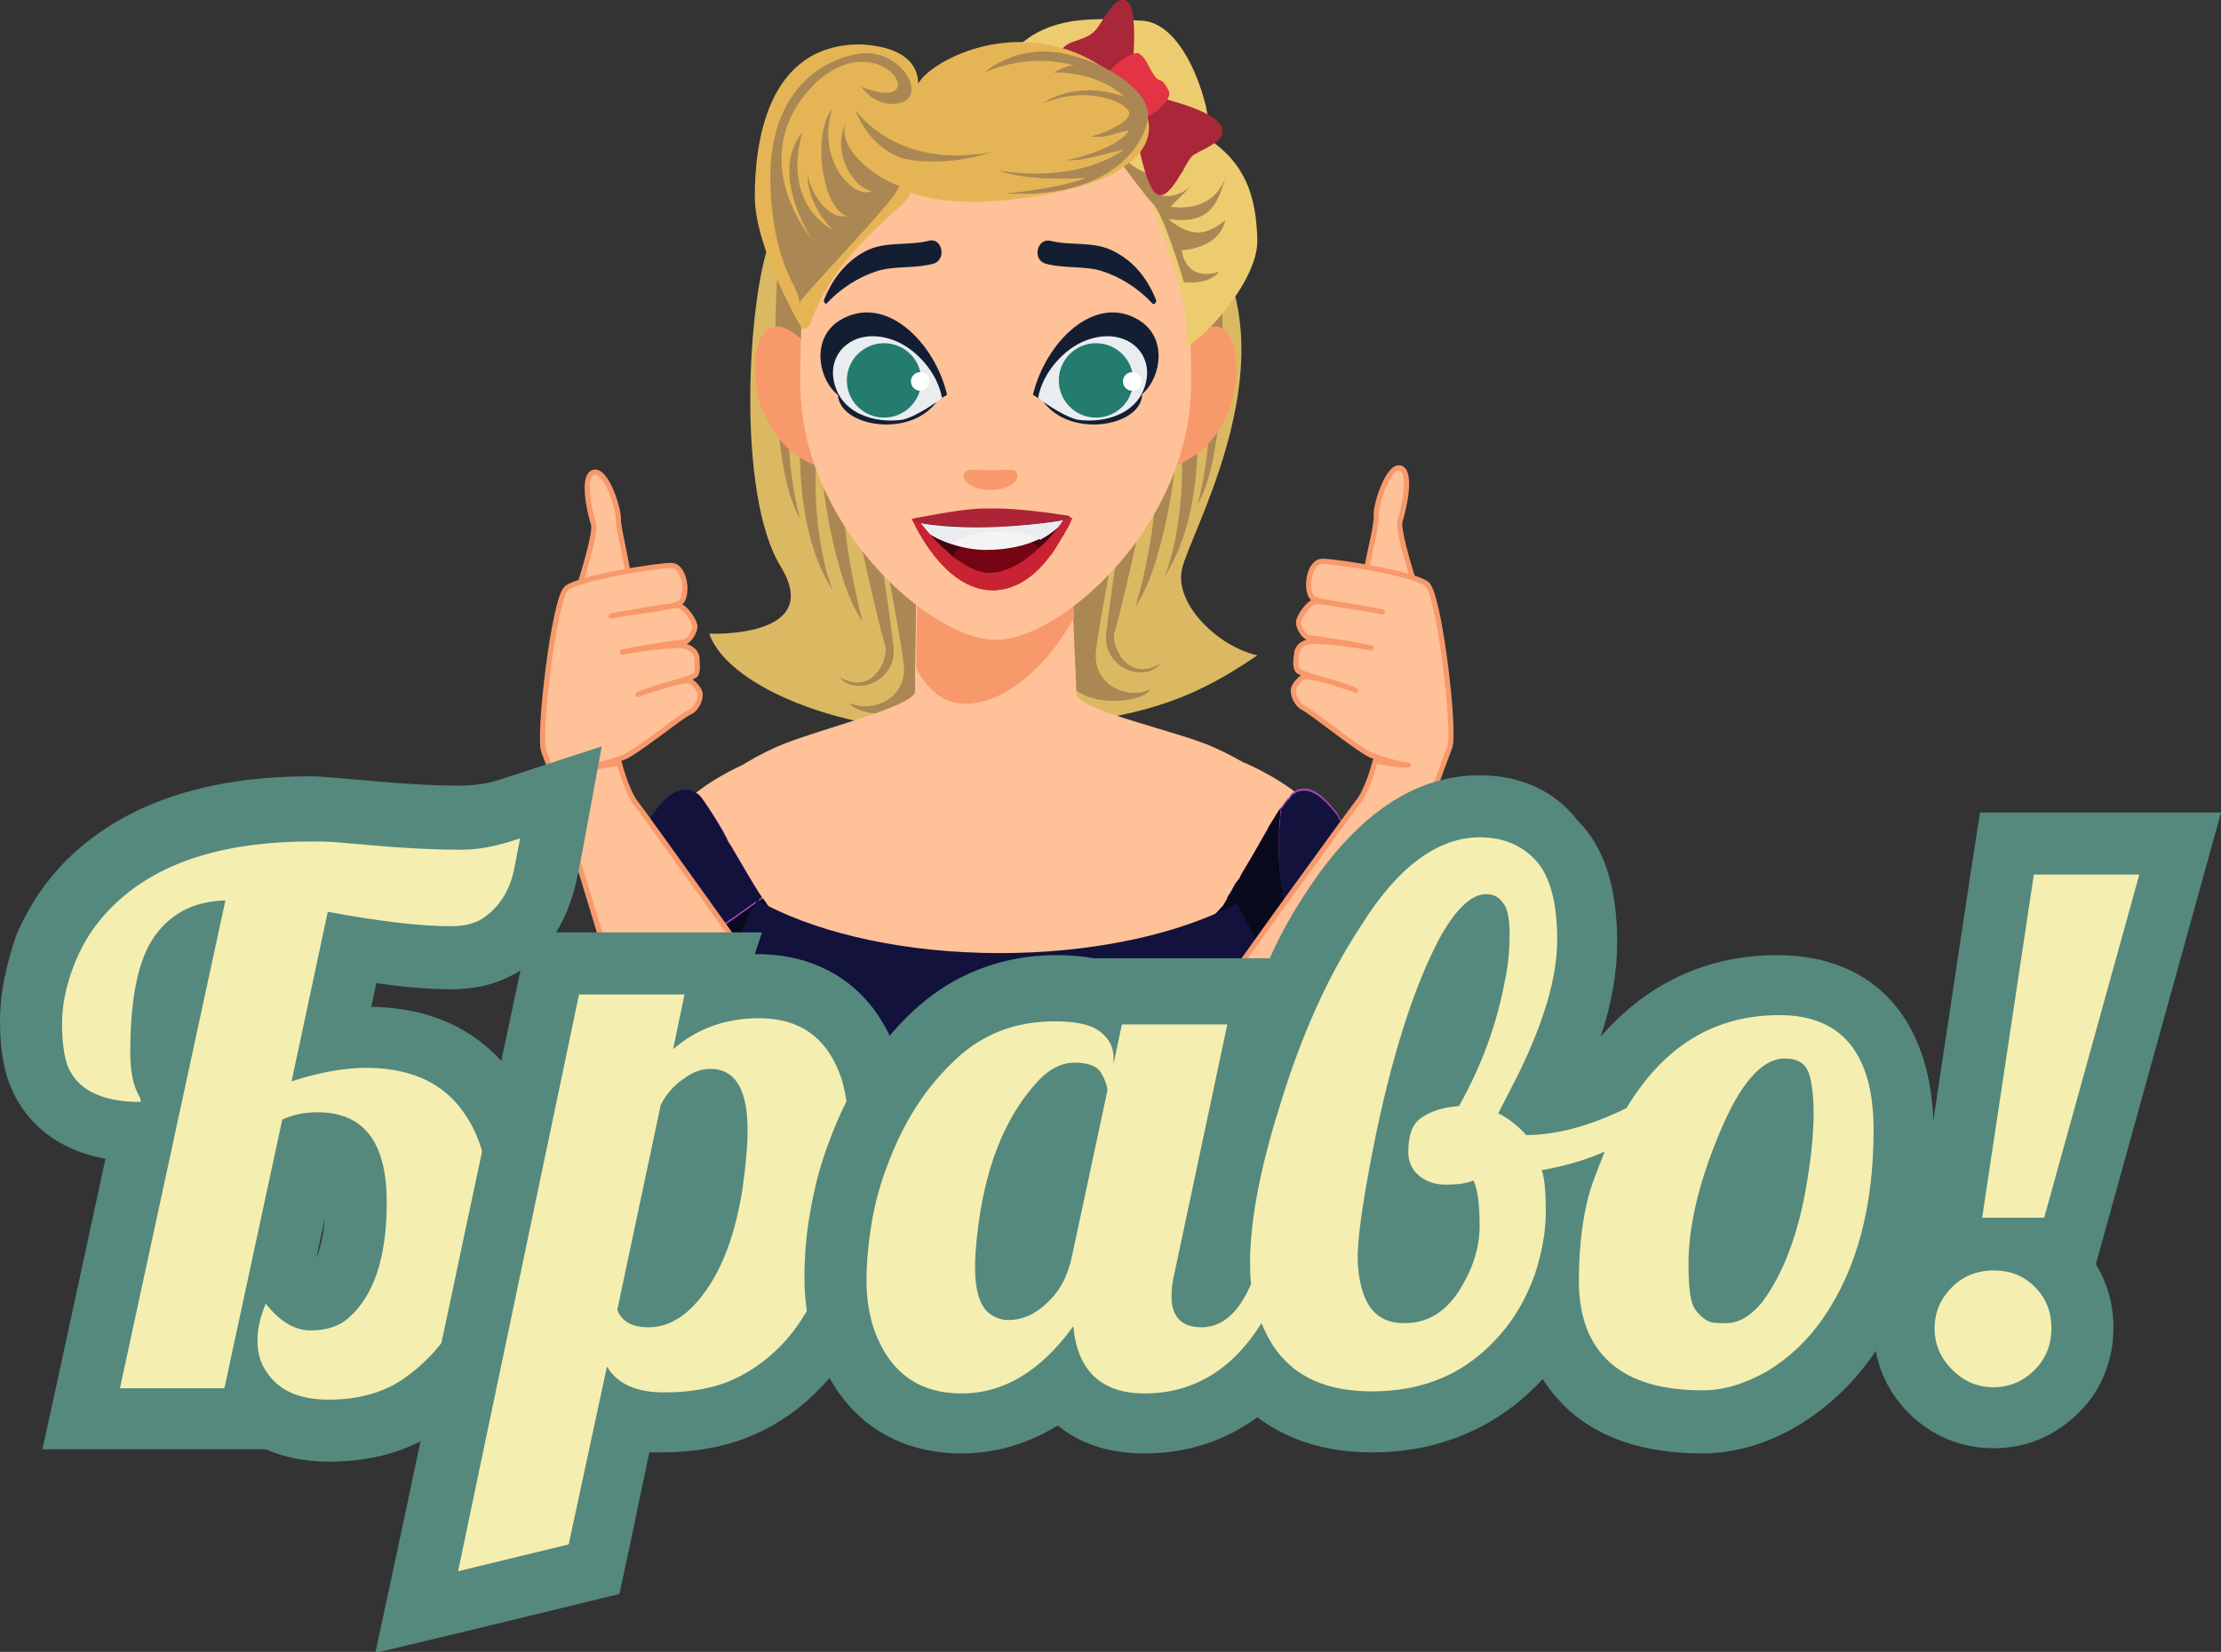 <?xml version="1.0" encoding="utf-8"?>
<!-- Generator: Adobe Illustrator 21.0.2, SVG Export Plug-In . SVG Version: 6.00 Build 0)  -->
<svg version="1.1" id="Слой_1" xmlns="http://www.w3.org/2000/svg" xmlns:xlink="http://www.w3.org/1999/xlink" x="0px" y="0px"
	 viewBox="0 0 214.8 159.8" style="enable-background:new 0 0 214.8 159.8;" xml:space="preserve">
<rect x="0" y="0" width="214.8" height="159.8" fill="#333333" stroke="none"/>
<style type="text/css">
	.st0{fill:#DBB963;}
	.st1{fill:#AB8753;}
	.st2{fill:#FFC197;}
	.st3{fill:#F7996B;}
	.st4{fill:#AB47BC;}
	.st5{fill:#09091E;}
	.st6{fill:#12123D;}
	.st7{fill:#131E33;}
	.st8{fill:#EAEDEF;}
	.st9{fill:#247C6F;}
	.st10{fill:#FFFFFF;}
	.st11{fill:#AC2436;}
	.st12{fill:#44060F;}
	.st13{fill:#750414;}
	.st14{fill:#F4F4F4;}
	.st15{fill:#C82333;}
	.st16{fill:#EDCC70;}
	.st17{fill:#AA273A;}
	.st18{fill:#E23445;}
	.st19{fill:#E5B555;}
	.st20{fill:#FFC197;stroke:#F7996B;stroke-width:0.5;stroke-linejoin:round;stroke-miterlimit:10;}
	.st21{fill:#F4EEB0;}
	.st22{fill:#55897D;}
</style>
<g>
	<path class="st0" d="M68.6,61.3c1.8,5.3,14.1,10.4,27.6,9.4s18.5-2.6,25.4-7.3c-3.9-0.9-8-5-7.3-8.3c0.7-3.3,9.3-18.1,4.1-29.5
		S106.6,6.9,97.6,7c-9,0.2-20.9,10.5-23.1,16.2s-3.3,24.6,1,31.6S68.6,61.3,68.6,61.3z"/>
	<path class="st1" d="M75.2,26.3c0,0-1.3,18.2,2.2,23.9c-0.6-1.9-2.2-10.1,0-13.6c0.2,3.8-1.2,13.9,3.2,20.6
		c-1.7-3.9-2.3-12.3-1.1-15.5c-0.6,3.2,1.1,14.4,3.9,18.4c-0.7-2.8-2.7-11.8-1.3-13.8c0,1.6,2.9,14.3,3.5,16.1
		c0.4,1.3-1.2,5-4.4,3.1c1.4,1.9,5.7,0.5,5.2-3.1c-0.6-4.9-2.3-16.1-2.3-16.1s2.9,14.4,3.3,17.9c0.4,3.5-3.2,4.8-5.2,3.8
		c0.3,1.1,6,2.1,8-0.8S91,54.3,91,54.3l-1.4-19.5L75.2,26.3z"/>
	<path class="st1" d="M118,24.9c0,0,1.3,18.2-2.2,23.9c0.6-1.9,2.2-10.1,0-13.6c-0.2,3.8,1.2,13.9-3.2,20.6
		c1.7-3.9,2.3-12.3,1.1-15.5c0.6,3.2-1.1,14.4-3.9,18.4c0.9-2.7,2.8-11.7,1.5-13.7c0,1.6-2.9,14.3-3.5,16.1c-0.4,1.3,1.2,5,4.4,3.1
		c-1.4,1.9-5.7,0.5-5.2-3.1c0.6-4.9,2.3-16.1,2.3-16.1s-2.9,14.4-3.3,17.9c-0.4,3.5,3.2,4.8,5.2,3.8c-0.3,1.1-6,2.1-8-0.8
		c-1.9-2.9-0.6-12.9-0.6-12.9l1.4-19.5L118,24.9z"/>
	<g>
		<path class="st2" d="M74.1,87.5L74.1,87.5c0,1.1,0,2.1-0.1,3.2c-0.1,1.3-0.2,2.5-0.4,3.6c-0.1,0.4-0.1,0.8-0.2,1.1
			c-0.3-0.1-0.6-0.3-0.8-0.5c-0.7-0.4-1.3-0.8-2-1.2c-1.2-0.7-2.3-1.6-3.4-2.4c-2.2-1.6-4.2-3.5-6.1-5.4c1.2-3.7,3.1-6.7,6.2-9.2
			c1.4-1.1,3.1-2.1,5.2-3l0,0c0.3-0.1,0.6-0.2,0.8-0.4l0.3,3.5C73.5,76.8,74.2,81.9,74.1,87.5z"/>
	</g>
	<g>
		<path class="st2" d="M131.6,85.9c-1.9,2-4,3.8-6.1,5.4c-1.1,0.8-2.2,1.6-3.3,2.3c-0.7,0.5-1.4,0.9-2.1,1.3l-0.9,0.5
			c-0.1-0.4-0.2-0.7-0.2-1.1c-0.2-1.2-0.3-2.4-0.4-3.6c-0.1-0.9-0.1-1.9-0.1-2.8c0-0.1,0-0.2,0-0.2c0-5.6,0.6-10.8,0.6-10.8l0.3-3.5
			c0.3,0.1,0.6,0.2,0.9,0.4c0,0,0,0,0.1,0c2,0.9,3.7,1.9,5.1,3C128.5,79.2,130.4,82.2,131.6,85.9z"/>
	</g>
	<path class="st3" d="M114.7,33.2c4.9-4.9,5.6,2.5,4.3,6.1c-2.2,5.9-6.9,7-12.6,6.1L114.7,33.2z"/>
	<path class="st3" d="M77.9,33.2c-4.9-4.9-5.6,2.5-4.3,6.1c2.2,5.9,6.9,7,12.6,6.1L77.9,33.2z"/>
	<path class="st2" d="M126.2,81.7c0,7.4-13.4,13.4-29.9,13.4s-29.9-6-29.9-13.4c0-3.7,3.3-7,8.6-9.4c3.5-1.6,13.4-3.9,13.5-5.4
		c0-0.4,0-1.3,0-2.5c0.1-3.4,0.1-8.7,0.1-8.7h15c0,0,0.1,1.8,0.2,4.1c0.1,2.9,0.3,6.4,0.3,7.3c0,1.6,9.8,3.6,13.3,5.2
		C122.8,74.7,126.2,78,126.2,81.7z"/>
	<path class="st3" d="M103.9,59.7c-3.4,6.3-9,9.7-12.6,7.9c-1-0.5-2.1-1.7-2.7-3v-0.2c0.1-3.4,0.1-8.7,0.1-8.7h15
		C103.7,55.7,103.7,57.5,103.9,59.7z"/>
	<path class="st2" d="M115.2,37.1c0,13.7-12.6,24.8-18.9,24.8c-6.3,0-18.9-11.1-18.9-24.8S78.7,10,96.3,10
		C113.8,10,115.2,23.4,115.2,37.1z"/>
	<path class="st4" d="M132.4,85.1c-0.3,0.3-0.5,0.5-0.8,0.8c-1.9,2-4,3.8-6.1,5.4c-1.1,0.8-2.2,1.6-3.3,2.3
		c-0.7,0.5-1.4,0.9-2.1,1.3l-0.9,0.5c-3.1,1.7-6.4,3.1-9.9,4.1l2.4-5.3l0.3-0.7c0.2-0.2,0.4-0.5,0.6-0.7c1.7-1.8,3.9-3.1,5.5-5
		c0.1-0.1,0.1-0.1,0.2-0.2c0-0.1,0.1-0.1,0.1-0.2c0.1-0.1,0.1-0.1,0.1-0.2c0.1-0.1,0.2-0.2,0.2-0.4c0.2-0.3,0.4-0.6,0.6-1
		c0.1-0.2,0.2-0.4,0.4-0.6c0,0,0-0.1,0.1-0.1c0.1-0.2,0.2-0.4,0.3-0.6c0.8-1.3,1.7-2.9,2.5-4.3c0.1-0.3,0.3-0.5,0.4-0.7
		c0.3-0.5,0.6-1,0.9-1.4c0.2-0.3,0.4-0.6,0.6-0.8c0,0,0-0.1,0.1-0.1c0.1-0.1,0.2-0.2,0.2-0.3c0.1-0.1,0.2-0.2,0.2-0.2
		c0.1-0.1,0.1-0.1,0.2-0.1l0.1-0.1c0.1-0.1,0.2-0.1,0.2-0.1c1.1-0.4,2.1,0.3,3.1,1.4c0.2,0.2,0.4,0.5,0.6,0.7
		c0.1,0.1,0.2,0.3,0.3,0.5s0.3,0.5,0.4,0.7c0.2,0.4,0.4,0.8,0.6,1.2c0.3,0.7,0.7,1.5,1,2.4c0.1,0.3,0.2,0.5,0.3,0.8
		C132.2,84.5,132.3,84.8,132.4,85.1z"/>
	<path class="st5" d="M125.5,91.3c-1.1,0.8-2.2,1.6-3.3,2.3c-0.7,0.5-1.4,0.9-2.1,1.3l-0.9,0.5c-3.1,1.7-6.4,3.1-9.9,4.1l2.4-5.3
		l0.3-0.7c0.2-0.2,0.4-0.5,0.6-0.7c1.7-1.8,3.9-3.1,5.5-5c0.1-0.1,0.1-0.1,0.2-0.2c0-0.1,0.1-0.1,0.1-0.2c0.1-0.1,0.1-0.1,0.1-0.2
		c0.1-0.1,0.2-0.2,0.2-0.4c0.2-0.3,0.4-0.6,0.6-1c0.1-0.2,0.2-0.4,0.4-0.6c0,0,0-0.1,0.1-0.1c0.1-0.2,0.2-0.4,0.3-0.6
		c0.8-1.3,1.7-2.9,2.5-4.3c0.1-0.3,0.3-0.5,0.4-0.7c0.3-0.5,0.6-1,0.9-1.4c-0.1,0.3-0.1,0.6-0.1,1c-0.1,0.5-0.1,1-0.1,1.4l0,0
		c-0.1,2,0,3.9,0.4,5.8l0,0c0,0.3,0.1,0.6,0.2,0.9c0.1,0.4,0.2,0.8,0.3,1.2v0.1c0.1,0.4,0.2,0.8,0.4,1.3
		C125.1,90.5,125.3,90.9,125.5,91.3z"/>
	<path class="st6" d="M132.1,84.2c0.1,0.3,0.2,0.6,0.3,0.8c-0.3,0.3-0.5,0.5-0.8,0.8c-1.9,2-4,3.8-6.1,5.4c-0.2-0.4-0.4-0.8-0.5-1.2
		c-0.1-0.4-0.3-0.8-0.4-1.3v-0.1c-0.1-0.4-0.2-0.8-0.3-1.2c-0.1-0.3-0.1-0.6-0.2-0.9c-0.4-1.9-0.5-3.9-0.4-5.8l0,0
		c0-0.5,0.1-1,0.1-1.4c0-0.3,0.1-0.6,0.1-1c0.2-0.3,0.4-0.6,0.6-0.8c0,0,0-0.1,0.1-0.1c0.1-0.1,0.2-0.2,0.2-0.3
		c0.1-0.1,0.2-0.2,0.2-0.2c0.1-0.1,0.1-0.1,0.2-0.1l0.1-0.1c0.1-0.1,0.2-0.1,0.2-0.1c1.1-0.4,2.1,0.3,3.1,1.4
		c0.2,0.2,0.4,0.5,0.6,0.7c0.1,0.1,0.2,0.3,0.3,0.5c0.1,0.2,0.3,0.5,0.4,0.7c0.2,0.4,0.4,0.8,0.6,1.2c0.3,0.7,0.7,1.5,1,2.4
		C131.9,83.7,132,84,132.1,84.2z"/>
	<path class="st4" d="M83.3,99.5c-3.4-1-6.7-2.4-9.9-4.1c-0.3-0.1-0.6-0.3-0.8-0.5c-0.7-0.4-1.3-0.8-2-1.2c-1.2-0.7-2.3-1.6-3.4-2.4
		c-2.2-1.6-4.2-3.5-6.1-5.4c-0.2-0.3-0.5-0.5-0.8-0.8c0.1-0.2,0.2-0.5,0.3-0.7c0.4-1,0.7-1.9,1.1-2.6c0.1-0.3,0.2-0.5,0.3-0.7
		c1.2-2.6,3.3-5.6,5.4-4.3c0.1,0,0.1,0.1,0.2,0.1c0.1,0.1,0.3,0.3,0.5,0.6c0.5,0.7,1.2,1.8,1.9,3c0.1,0.1,0.1,0.3,0.2,0.4
		s0.1,0.2,0.2,0.4c0.1,0.2,0.2,0.4,0.3,0.5c1.1,1.9,2.3,3.9,3,5.1c0.1,0.2,0.3,0.4,0.4,0.6c0,0.1,0.1,0.1,0.1,0.1l0,0
		c0,0.1,0.1,0.1,0.1,0.2c1.7,2,3.9,3.3,5.7,5.2c0.2,0.2,0.4,0.4,0.6,0.7l0.3,0.7L83.3,99.5z"/>
	<path class="st6" d="M73.7,86.8c-0.1,0.1-0.2,0.1-0.3,0.2s-0.2,0.2-0.3,0.2c-0.7,0.5-1.4,1-2.1,1.5c-1.3,0.9-2.5,1.7-3.9,2.5
		c-2.2-1.6-4.2-3.5-6.1-5.4c-0.2-0.3-0.5-0.5-0.8-0.8c0.1-0.2,0.2-0.5,0.3-0.7c0.4-1,0.7-1.9,1.1-2.6c0.1-0.3,0.2-0.5,0.3-0.7
		c1.2-2.6,3.3-5.6,5.4-4.3c0.1,0,0.1,0.1,0.2,0.1c0.1,0.1,0.3,0.3,0.5,0.6c0.5,0.7,1.2,1.8,1.9,3c0.1,0.1,0.1,0.3,0.2,0.4
		c0.1,0.1,0.1,0.2,0.2,0.4c0.1,0.2,0.2,0.4,0.3,0.5C71.8,83.7,72.9,85.7,73.7,86.8z"/>
	<path class="st5" d="M83.3,99.5c-3.4-1-6.7-2.4-9.9-4.1c-0.3-0.1-0.6-0.3-0.8-0.5c-0.7-0.4-1.3-0.8-2-1.2c-1.2-0.7-2.3-1.6-3.4-2.4
		c1.3-0.7,2.6-1.6,3.9-2.5c0.7-0.5,1.4-1,2.1-1.5c0.1-0.1,0.2-0.1,0.3-0.2s0.2-0.1,0.3-0.2c0.1,0.2,0.3,0.4,0.4,0.6
		c0,0.1,0.1,0.1,0.1,0.1l0,0c0,0.1,0.1,0.1,0.1,0.2c1.7,2,3.9,3.3,5.7,5.2c0.2,0.2,0.4,0.4,0.6,0.7l0.3,0.7L83.3,99.5z"/>
	<path class="st6" d="M122.2,93.6c-0.7,0.5-1.4,0.9-2.1,1.3l-0.9,0.5c-3.1,1.7-6.4,3.1-9.9,4.1c-4.2,1.2-8.5,1.9-13,1.9
		s-8.9-0.7-13-1.9c-3.4-1-6.7-2.4-9.9-4.1c-0.3-0.1-0.6-0.3-0.8-0.5c-0.7-0.4-1.3-0.8-2-1.2c0.3-1.4,0.8-2.9,1.4-4.2
		c0.3-0.8,0.7-1.5,1.1-2.2c0.1-0.1,0.1-0.2,0.2-0.3l0.1,0.1c0.2,0.1,0.4,0.3,0.7,0.4c0,0,0.1,0,0.1,0.1c5.5,2.8,13.5,4.6,22.5,4.6
		c8.5,0,16.1-1.6,21.5-4.1c0.1,0,0.2-0.1,0.3-0.1c0.4-0.2,0.7-0.4,1.1-0.6c0.4,0.7,0.8,1.4,1.2,2.2
		C121.4,90.8,121.9,92.2,122.2,93.6z"/>
	<g>
		<g>
			<path class="st7" d="M111.8,29c-0.8-2-2.1-3.7-4.1-4.7c-1.9-1-4.1-0.5-6.1-1c-1.3-0.3-1.8,1.8-0.5,2.2c1.8,0.5,3.7,0.2,5.4,0.7
				c1.9,0.6,3.6,1.7,5,3.2C111.7,29.5,111.9,29.1,111.8,29L111.8,29z"/>
		</g>
		<path class="st7" d="M99.9,38.2c1.2-5.1,6-9.9,10.3-7.2c2.7,1.7,2.1,5.4,0.4,7c-2.7,2.5-6.6,2.1-9.7,0.8L99.9,38.2z"/>
		<path class="st7" d="M100.8,38.7c2.4,3.6,8.9,2.7,9.6-0.1c0.2-0.9-0.2-2.1-0.5-2.3L100.8,38.7z"/>
		<path class="st8" d="M100.4,38.5c0.4-2.4,2.5-4.8,4.7-5.6c3.6-1.3,6.2,1,5.8,3.7c-0.5,3.4-4,4.4-6.7,4
			C102.6,40.2,100.4,38.5,100.4,38.5z"/>
		<circle class="st9" cx="106" cy="36.8" r="3.6"/>
		<circle class="st10" cx="109.5" cy="36.9" r="0.9"/>
		<g>
			<path class="st7" d="M79.7,29c0.8-2,2.1-3.7,4-4.7c1.9-1,4.1-0.5,6.1-1c1.3-0.4,1.8,1.8,0.5,2.2c-1.8,0.5-3.7,0.2-5.4,0.7
				c-1.9,0.6-3.6,1.7-5,3.2C79.8,29.4,79.6,29.1,79.7,29L79.7,29z"/>
		</g>
		<path class="st7" d="M91.6,38.2c-1.2-5.1-6-9.9-10.4-7.2c-2.7,1.7-2.1,5.4-0.4,7c2.7,2.5,6.6,2.1,9.7,0.8L91.6,38.2z"/>
		<path class="st7" d="M90.7,38.7c-2.4,3.6-8.9,2.7-9.6-0.1c-0.2-0.9,0.2-2.1,0.5-2.3L90.7,38.7z"/>
		<path class="st8" d="M91.1,38.5c-0.4-2.4-2.5-4.8-4.7-5.6c-3.6-1.3-6.2,1-5.8,3.7c0.5,3.4,4,4.4,6.7,4
			C88.9,40.2,91.1,38.5,91.1,38.5z"/>
		<circle class="st9" cx="85.5" cy="36.8" r="3.6"/>
		<circle class="st10" cx="89" cy="36.9" r="0.9"/>
		<g>
			<path class="st11" d="M103.7,50.1c-0.1,0.2-0.2,0.5-0.4,0.9c-0.1,0.1-0.2,0.3-0.3,0.5s-0.2,0.4-0.3,0.5c-0.3,0.5-0.6,1.1-1,1.6
				l0,0c0,0,0,0.1-0.1,0.1c-1.3,1.8-3.2,3.4-5.6,3.4c-4.1,0-6.9-4.9-7.8-6.9c0,0,0.2,0,0.4-0.1c1.3-0.2,4.9-1,7.1-0.9
				c2.5-0.1,6.4,0.5,7.7,0.7C103.5,50.1,103.6,50.1,103.7,50.1z"/>
			<path class="st12" d="M102.9,50.3c-0.2,0.3-0.4,0.7-0.6,1l0,0c-1.5,2.4-3.7,4.9-6.6,4.9c-2.6,0-4.6-2-6-4.1
				c-0.3-0.5-0.7-1-0.9-1.6c0.1,0.2,3.5,0.5,6.9,0.5C99.3,50.9,102.8,50.4,102.9,50.3z"/>
			<path class="st13" d="M97.3,55.9c1.5-0.4,2.6-1.3,3.8-2.2c-0.2-0.2-0.4-0.4-0.6-0.7c-0.9-0.8-2.3-1.3-3.9-1.3
				c-2,0-3.8,0.9-4.6,2.3c-0.2,0.3-0.3,0.6-0.4,0.9C93.1,56.2,95.5,56.4,97.3,55.9z"/>
			<path class="st14" d="M102.9,50.3c-0.2,0.3-1.5,1.4-2.3,1.8c-1.4,0.7-3.2,1.1-5.3,1.1c-2.2,0-5.4-1-6.6-2.6
				c0.1,0.2,3.5,0.5,6.9,0.5C99.3,50.9,102.8,50.4,102.9,50.3z"/>
			<path class="st8" d="M95.7,51c-3.4,0.1-6.8-0.3-6.9-0.5c0.6,0.9,1.9,1.6,3.3,2.1c1.4-1.1,3.7-1.3,5.4-1.2c1.2,0,2.2,0.3,3.1,0.8
				c0.1,0,0.1,0,0.2-0.1c0.8-0.4,2.1-1.5,2.3-1.8C102.8,50.4,99.3,50.9,95.7,51z"/>
			<path class="st15" d="M103.7,50.1c-0.1,0.2-0.2,0.5-0.4,0.9c-0.1,0.1-0.2,0.3-0.3,0.5s-0.2,0.4-0.3,0.5c-0.3,0.4-0.6,1-1,1.6l0,0
				c0,0,0,0.1-0.1,0.1c-1.3,1.8-3.2,3.4-5.6,3.4c-4.1,0-6.9-4.9-7.8-6.9c0,0,0.2,0,0.4-0.1c0.1,0.1,0.2,0.2,0.3,0.3
				c0.6,0.8,1.3,1.6,2,2.3c0.4,0.4,0.8,0.7,1.2,1.1c0.5,0.4,1,0.7,1.5,1c0.4,0.2,0.8,0.4,1.2,0.5c1.1,0.3,2.2,0,3.2-0.5
				c0.5-0.2,0.9-0.5,1.3-0.8c0.4-0.3,0.8-0.6,1.2-1c0.8-0.7,1.6-1.6,2.2-2.5c0.1-0.2,0.4-0.4,0.6-0.5
				C103.5,50.1,103.6,50.1,103.7,50.1z"/>
			<polygon class="st11" points="102.9,50.3 103.7,50.1 102.5,50 			"/>
			<polygon class="st11" points="88.1,50.3 88.8,50.2 89.1,50.6 			"/>
		</g>
		<path class="st3" d="M98.4,46c0,0.8-1.2,1.4-2.6,1.4c-1.4,0-2.6-0.6-2.6-1.4c0-0.8,1.2-0.5,2.6-0.5C97.3,45.5,98.4,45.2,98.4,46z"
			/>
	</g>
	<path class="st16" d="M104.7,14c0,0,5.5,1.8,6.7,5.6c1.2,3.8,3.8,9.4,3.3,13.9c1.3-0.3,7-6.2,6.9-10.3s-1.1-7.4-4.8-9.8
		c0.8-1-1.6-11.2-6.4-11.4S98.6,0.8,95.7,9S104.7,14,104.7,14z"/>
	<path class="st1" d="M106.4,12.9c0,0,2.1,2.2,5.7,0c-2,2.1-3.5,2.2-3.5,2.2s2.2,3.1,6,1.3c-1.6,1.5-2.7,2.4-2.7,2.4
		s1.6,0.7,3.3-0.8c-2,2-2,2-2,2s4,0.8,5.3-2.8c-0.8,3-1.9,4.5-5.5,4c2.3,1.9,3.8,1.5,5.5,0.1c-0.6,2.8-4.2,2.9-4.2,2.9
		s0.2,3.1,3.6,2.1c-1,1.3-3.4,1-3.4,1s-1.9-6.5-3-7.6C110.3,18.5,106.4,12.9,106.4,12.9z"/>
	<g>
		<path class="st17" d="M112.3,9.5c0,0,5,1.1,5.8,2.7s-2.3,2.3-2.9,3c-0.6,0.7-2.1,4.3-3.3,3.6c-1.2-0.7-2-6-2.3-7.1
			C109.3,10.6,112.3,9.5,112.3,9.5z"/>
		<path class="st17" d="M109.6,5.7c0,0,0.4-4.6-0.5-5.5s-1.9,0.9-2.9,2.4s-2.8,1.1-3.5,2.2c-0.7,1.1,4,1.8,4.2,2.6
			C107.1,8.2,109.6,6.3,109.6,5.7z"/>
		<path class="st18" d="M111.7,7.4c-0.7-1-0.8-1.7-1.5-2.2c-0.7-0.5-4.2,2.2-3.5,3.4c0.7,1.2,1,0.2,1.6,0.9s0.1,2.2,0.4,2.7
			s5.1-2.1,4.3-3.5C112.2,7.3,112.3,8.1,111.7,7.4z"/>
	</g>
	<path class="st19" d="M108.7,16.1c-2.5,2.3-14.9,4.8-20.7,2.5c0.3,1.2-7.1,5.1-9.7,12.9c-0.8,0.7-0.9,0-0.9,0S73,24,73,19
		S74.1,4.2,83.3,4.3c3.9,0.2,5.5,1.8,5.5,3.8c1.3-2.4,10.3-7,18.3-1.3S108.7,16.1,108.7,16.1z"/>
	<path class="st1" d="M83.3,8.4c0,0,1.3,2,3.6,1.6c3-0.6,0.2-5.4-3.8-4.8s-8.8,4-8.6,12.5c0.3,8.5,2.9,10,2.8,11.6
		c0.9-1.4,9.2-9.8,9.7-11.3c-2.1-0.7-6.1-3.5-5.2-6.1c-1.3,2.5,0.4,6.1,2.5,6.6c-1.8,0.8-5.4-3.1-3.8-8c-2,2.5-1,9.6,1.4,10.4
		c-1.8,0.4-3.7-2.4-3.8-4.3c-0.1,3.3,2.4,5.6,2.4,5.6s-4.9-2.3-2.9-9.4c-3.3,4,0.9,10.3,0.9,10.3s-6.7-7.8,0.2-14.9
		C85.2,1.9,90.7,11.3,83.3,8.4z"/>
	<path class="st1" d="M95.2,7c0,0,2.9-2.6,7.2-1.9c4.3,0.7,8.3,3.4,8.6,5.7s-2.9,8.6-13.8,7.9c2-0.1,6.3-0.8,7.8-1.5
		c-1.2,0.1-5.8,0.3-8.4-0.7c1.9,0.3,7.6,1,12.1-2c-1.9,0.3-3.6,1.1-5.6,1c2.2-0.4,5.4-1.6,6.1-2.9c-1.6,0.3-2.1,0.8-3.7,0.6
		c0.6-0.1,3.4-1.1,3.7-2.1c0.3-1-3.8-3-8.3-1.1c1.1-0.9,4.4-2,7.9-0.6c-1.1-1-3.3-2.4-6.9-2.4c1.1-0.5,1.6-0.9,2.6-0.5
		C102.8,6,99.5,5.2,95.2,7z"/>
	<path class="st1" d="M82.7,10.6c0,0,3.9,5.9,13.2,4.1c-3,1.1-7.4,1.2-9.2,0.4C84.8,14.2,83.4,12.5,82.7,10.6z"/>
	<g>
		<path class="st20" d="M55.9,57.1c0,0,1.8-5.5,1.5-6.4s-1.2-4.6,0-5s2.5,3.6,2.4,4.6c0,0.9,1.1,5.1,1,6.1"/>
		<path class="st20" d="M74.6,96c0,0-14.2,2.3-15.4-1.9c-1.3-4.1-4.7-15.3-5-16.7c-0.3-1.4-1.1-3.3-1.6-4.7
			c-0.6-1.4,1-14.9,2.2-15.8c1.2-1,8.7-2.2,10.1-2.2s1.7,3,0.9,3.6c-0.8,0.6-5.8,1-6.7,1.3c0.5-0.1,5.7-1.1,6.5-1
			c0.7,0.1,1.5,1.4,1.6,1.9c0.1,0.5-0.6,1.6-1,1.6c-0.4,0-5.6,0.8-6,1c1.2-0.3,5.2-0.8,6-0.6c0.8,0.2,1.2,0.7,1.2,1.2
			c0,0.5,0.2,1.5-0.3,1.7c-0.5,0.3-5,1.5-5.4,1.8c0.7-0.4,4.7-1.6,5.1-1.3c0.4,0.3,0.7,0.6,0.9,1.1c0.1,0.5-0.2,1.5-1,1.9
			c-0.8,0.3-5.4,4.1-6.5,4.4c-1.1,0.4-2.8,0.9-3.5,0.9c0.6,0.1,2.8-0.3,3.2-0.4c0.1,0.5,0.8,2.9,1.6,3.9
			C62.3,78.7,74.3,95.5,74.6,96z"/>
	</g>
	<g>
		<path class="st20" d="M136.9,56.8c0,0-1.8-5.5-1.5-6.4s1.2-4.6,0.1-5.1c-1.2-0.5-2.5,3.6-2.4,4.6c0.1,1-1.1,5.1-1,6.1"/>
		<path class="st20" d="M118.3,95.7c0,0,14.2,2.3,15.4-1.9c1.3-4.2,4.6-15.4,4.9-16.8c0.3-1.4,1.1-3.3,1.6-4.7
			c0.6-1.4-1-14.9-2.2-15.8c-1.2-1-8.7-2.2-10.1-2.2s-1.7,3-0.9,3.6c0.9,0.5,5.8,1,6.7,1.3c-0.5-0.1-5.7-1.1-6.5-1
			c-0.7,0.1-1.5,1.4-1.6,1.9c-0.1,0.6,0.6,1.6,1,1.6s5.6,0.8,6,1c-1.2-0.3-5.2-0.8-6-0.6c-0.8,0.1-1.2,0.7-1.2,1.2
			c-0.1,0.6-0.2,1.5,0.3,1.7c0.5,0.3,5,1.5,5.4,1.8c-0.7-0.4-4.7-1.6-5.1-1.3c-0.4,0.3-0.7,0.6-0.9,1.1c-0.1,0.5,0.2,1.5,1,1.9
			s5.5,4.2,6.6,4.6c1.1,0.4,2.8,0.9,3.5,0.9c-0.6,0.1-2.8-0.3-3.2-0.4c-0.1,0.5-0.8,2.9-1.6,3.9S118.5,95.2,118.3,95.7z"/>
	</g>
</g>
<g>
	<g>
		<path class="st21" d="M31.8,138.3c-3.6,0-5.9-1.2-7.4-2.6l-0.3,1.4H7.8l6-27.8h-0.3c-6.5,0-8.9-3-9.9-5.6
			c-0.5-1.2-0.7-2.9-0.7-5.1c0-2.2,0.5-4.6,1.5-7.1c1-2.6,2.7-5,5-7c4.8-4.3,11.7-6.4,20.6-6.4c0.8,0,1.8,0,2.9,0.1l3.4,0.3
			c3.3,0.3,6,0.4,8,0.4c1.8,0,3.4-0.2,4.9-0.7l4.9-1.6l-1.5,7.6c-0.6,3-1.9,5.3-4,6.8c-1.4,1-3.1,1.5-5.1,1.5
			c-2.6,0-5.9-0.3-9.6-0.9l-1.9,8.9c1.2-0.2,2.3-0.3,3.3-0.3c4.8,0,8.6,1.6,11.2,4.7c2.5,2.9,3.7,6.9,3.7,11.6c0,4.6-1.3,9.2-4,13.4
			c-1.4,2.3-3.3,4.2-5.5,5.8C38.3,137.5,35.3,138.3,31.8,138.3z M28.1,124.1c0.5,0.6,1.3,1.4,2,1.4c0.6,0,1.3-0.1,1.7-0.4
			c1.8-1.6,2.7-4.6,2.7-8.9c0-5.7-2.3-5.7-3.7-5.7c-0.3,0-0.6,0-0.8,0.1L27.2,123L28.1,124.1z M17.6,91.7c-0.1,0.1-0.2,0.2-0.3,0.4
			c-0.8,1.1-1.8,3.6-1.8,9.3L17.6,91.7z"/>
		<path class="st22" d="M50.3,81.1l-0.5,2.6c-0.4,2.3-1.4,3.9-2.9,5c-0.8,0.6-1.9,0.9-3.3,0.9c-3.1,0-7.1-0.5-11.9-1.4l-3.5,16.4
			c2.8-0.9,5.2-1.3,7.2-1.3c3.9,0,6.9,1.2,8.9,3.6c2,2.4,3,5.6,3,9.7c0,4.1-1.2,8-3.6,11.9c-1.2,1.9-2.8,3.6-4.7,4.9
			c-1.9,1.3-4.3,2-7.2,2s-4.9-0.9-6.1-2.8c-0.6-0.9-0.8-1.9-0.8-3c0-1.1,0.3-2.3,0.8-3.5c1.3,1.7,2.8,2.6,4.3,2.6
			c1.6,0,2.8-0.4,3.7-1.2c2.5-2.2,3.7-5.9,3.7-11.2c0-5.8-2.2-8.7-6.7-8.7c-1.2,0-2.3,0.2-3.4,0.7l-5.6,26H11.6l10.2-47.2
			c-3,0.1-5.2,1.2-6.8,3.4s-2.4,5.9-2.4,11.3c0,1.9,0.3,3.3,0.9,4.3c0.1,0.2,0.1,0.3,0.1,0.5c-3.8,0-6.2-1.2-7.1-3.6
			c-0.3-0.9-0.5-2.2-0.5-4c0-1.8,0.4-3.8,1.3-6c0.9-2.2,2.3-4.2,4.2-5.9c4.2-3.8,10.4-5.7,18.6-5.7c0.7,0,1.6,0,2.7,0.1l3.5,0.3
			c3.4,0.3,6.2,0.4,8.3,0.4S48.5,81.7,50.3,81.1 M58.2,72.2l-9.8,3.2c-1.2,0.4-2.5,0.6-4,0.6c-1.9,0-4.5-0.1-7.8-0.4l-3.5-0.3
			c-1.2-0.1-2.2-0.2-3.1-0.2c-9.6,0-17.2,2.4-22.6,7.2c-2.6,2.3-4.5,5.1-5.8,8.1C0.6,93.3,0,96.1,0,98.7c0,2.6,0.3,4.5,0.9,6.1
			c0.9,2.4,3.3,6.2,9.3,7.3l-4.5,20.8l-1.6,7.3h7.4h10.2h4c1.6,0.7,3.6,1.2,6.1,1.2c4.1,0,7.7-1,10.6-3c2.6-1.8,4.7-4,6.4-6.7
			c3-4.8,4.5-9.8,4.5-15c0-5.5-1.5-10.1-4.4-13.6c-2.2-2.6-6.1-5.6-13-5.7l0.5-2.3c2.7,0.4,5.1,0.6,7.3,0.6c2.7,0,5-0.7,6.9-2l0,0
			l0,0c1.9-1.4,4.2-4,5.2-8.7l0.5-2.5L58.2,72.2L58.2,72.2z M30.6,121.7l0.8-3.8C31.3,119.4,31,120.7,30.6,121.7L30.6,121.7z"/>
	</g>
	<g>
		<path class="st21" d="M53.6,93.2h16.3l-0.6,2.8c1.3-0.3,2.6-0.5,4-0.5c5.4,0,9.2,2.8,10.8,8c0.5,1.7,0.8,3.7,0.8,5.8
			c0,2-0.1,3.9-0.3,5.9c-0.2,2-0.6,4-1.2,6c-0.6,2-1.4,4-2.3,5.9c-1,2-2.3,3.7-3.8,5.3c-1.5,1.6-3.4,2.9-5.5,3.8
			c-2.1,1-4.8,1.4-7.8,1.4c-1.3,0-2.5-0.2-3.5-0.5l-3.1,14.7l-17.1,4.1L53.6,93.2z M63.1,125.4c0.5-0.1,1.1-0.3,1.8-1
			c2-2.1,3.4-5.4,4-9.6c0.3-2,0.5-3.8,0.5-5.3c0-2-0.4-2.7-0.5-2.9c0,0-0.1,0-0.1,0c-0.1,0-0.4,0-0.9,0.4c-0.4,0.3-0.8,0.7-1.1,1.2
			L63.1,125.4z"/>
		<path class="st22" d="M66.2,96.2l-1.1,5.3c2.3-2,5.1-3,8.3-3c4.1,0,6.7,2,8,5.9c0.4,1.4,0.7,3.1,0.7,4.9c0,1.9-0.1,3.7-0.3,5.6
			c-0.2,1.9-0.6,3.7-1.1,5.6c-0.5,1.9-1.2,3.6-2.1,5.3c-0.9,1.7-1.9,3.2-3.2,4.5c-1.3,1.3-2.8,2.4-4.6,3.2c-1.8,0.8-4,1.2-6.6,1.2
			c-2.6,0-4.5-0.8-5.5-2.5l-3.7,17.2l-10.7,2.6L56,96.2H66.2 M62.7,128.4c1.6,0,3-0.7,4.3-2c2.5-2.6,4-6.4,4.8-11.3
			c0.3-2.2,0.5-4.1,0.5-5.8c0-3.9-1.2-5.9-3.6-5.9c-0.8,0-1.7,0.3-2.5,0.9c-0.9,0.6-1.7,1.4-2.3,2.6l-4.2,19.8
			C60.1,127.8,61.1,128.4,62.7,128.4 M73.7,90.2h-7.4H56h-4.9l-1,4.8l-11.8,55.6l-2,9.3l9.2-2.2l10.7-2.6l3.7-0.9l0.8-3.7l2.1-10
			c0.4,0,0.7,0,1.1,0c3.5,0,6.5-0.6,9-1.7c2.5-1.1,4.6-2.6,6.4-4.5c1.7-1.7,3.1-3.8,4.3-6c1-2,1.9-4.2,2.5-6.4
			c0.6-2.2,1.1-4.3,1.3-6.5c0.2-2.1,0.4-4.2,0.4-6.3c0-2.4-0.3-4.7-0.9-6.7l0,0l0,0c-2-6.4-7-10.1-13.7-10.1c-0.1,0-0.1,0-0.2,0
			L73.7,90.2L73.7,90.2z"/>
	</g>
	<g>
		<path class="st21" d="M110.8,137.5c-3.6,0-6.3-1.3-8-3.8c-2.9,2.5-6.1,3.8-9.7,3.8c-5.4,0-9.3-2.8-11.2-8c-0.7-1.8-1-3.8-1-6
			c0-2,0.2-4.1,0.5-6.1c0.4-2,0.9-4.1,1.6-6c1.6-4.5,4-8.2,7.1-11.2c3.3-3.2,7.3-4.8,12-4.8c1.6,0,2.9,0.2,4,0.5l0-0.2h16.3
			l-5.8,27.7l0,0.1c-0.1,0.5-0.2,1-0.2,1.5c0,0,0,0,0,0c0.7-0.1,1.3-1,1.7-1.8c0-0.5-0.1-1.1-0.1-1.6c0-4.2,1-9.4,3-16
			c2.1-7.1,4.9-13.2,8.1-18.1c4.2-6.4,8.9-9.6,14-9.6c3.1,0,5.6,1.1,7.6,3.2c2,2.1,2.9,5.3,2.9,9.8c0,4.2-1.4,8.9-4.2,14.4l-0.7,1.3
			c2-0.2,4.1-0.8,6.4-1.9c4.1-6.4,9.8-9.7,16.9-9.7c4.5,0,12.1,1.8,12.1,14.1c0,8-1.8,14.6-5.3,19.8c-1.8,2.6-3.9,4.6-6.4,6.1
			c-2.6,1.5-5.2,2.3-7.8,2.3c-4.7,0-8.4-1.2-11-3.4c-2-1.7-3.2-4.1-3.7-6.9c-0.7,1.4-1.6,2.7-2.7,3.8c-3.7,4.3-8.7,6.5-14.6,6.5
			c-4.7,0-8.4-1.5-11-4.4C118.7,136,115,137.5,110.8,137.5z M166.4,125c0.1,0,0.3,0,0.4,0c0.3,0,0.7-0.3,1.1-0.9
			c1.8-2.3,3.1-5.9,3.8-10.5c0.4-2.3,0.6-4.3,0.6-5.9c0-1-0.1-1.7-0.1-2.1c-0.6,0.4-1.8,1.7-3.2,5.2c-1.8,4.4-2.7,8.3-2.7,11.6
			C166.3,123.9,166.4,124.7,166.4,125z M135.1,115.9c-0.4,2.5-0.6,4.6-0.6,6c0,3.1,0.8,3.1,1.3,3.1c0.8,0,1.8-0.2,2.8-1.7
			c1-1.6,1.5-3.1,1.5-4.6c0-0.4,0-0.7,0-1c-0.1,0-0.2,0-0.3,0c-1.8,0-3.4-0.6-4.6-1.7C135.2,116,135.2,115.9,135.1,115.9z
			 M104,105.8c-0.4,0-1,0.4-1.6,1.1c-2.6,2.9-4.2,7.3-4.9,12.9c-0.1,0.9-0.1,1.8-0.1,2.7c0,1.4,0.2,2,0.3,2.1c0.4,0,0.9-0.2,1.6-0.8
			c0.7-0.7,1.2-1.7,1.5-3.1L104,105.8C104,105.8,104,105.8,104,105.8z M143.1,90.5c-0.3,0.4-0.7,1.1-1.2,1.9
			c-1.6,3-3.1,7.2-4.4,12.3c0.5-0.2,1.1-0.4,1.7-0.5c1.6-3.2,2.8-6.7,3.5-10.2C143,92.9,143.1,91.7,143.1,90.5z"/>
		<path class="st22" d="M143.1,81c2.2,0,4,0.7,5.4,2.2c1.4,1.5,2.1,4.1,2.1,7.7c0,3.7-1.3,8-3.8,13.1l-1.9,3.7
			c1,0.5,1.9,1.2,2.7,2.1c3,0,6.2-0.9,9.7-2.6c3.6-6,8.5-9,14.8-9c6,0,9.1,3.7,9.1,11.1c0,7.4-1.6,13.4-4.8,18.1
			c-1.5,2.2-3.3,3.9-5.4,5.2c-2.1,1.2-4.2,1.9-6.3,1.9c-4,0-7-0.9-9-2.7c-2-1.8-3-4.4-3-7.9c0-3.5,0.4-6.7,1.3-9.4
			c0.4-1.1,0.8-2.1,1.2-3.1c-1.8,0.8-3.8,1.4-6.1,1.8c0.3,0.8,0.4,2.2,0.4,4.1c0,1.9-0.4,4-1.1,6.1c-0.8,2.2-1.9,4.1-3.3,5.7
			c-3.2,3.7-7.3,5.5-12.4,5.5c-3.9,0-6.8-1.1-8.8-3.4c-0.8-0.9-1.4-2-1.9-3.2c-2.8,4.5-6.6,6.8-11.3,6.8c-4.2,0-6.5-2.2-6.9-6.5
			c-3.1,4.3-6.7,6.5-10.8,6.5c-4.1,0-6.9-2-8.4-6c-0.5-1.4-0.8-3.1-0.8-4.9c0-1.9,0.2-3.7,0.5-5.6c0.3-1.8,0.8-3.7,1.5-5.5
			c1.5-4.1,3.6-7.4,6.3-10c2.7-2.7,6-4,9.9-4c2,0,3.5,0.3,4.4,1c0.9,0.7,1.3,1.5,1.3,2.6v0.5l0.8-3.8h10.2l-5.1,24
			c-0.2,0.8-0.3,1.6-0.3,2.3c0,2,1,3,2.9,3c2,0,3.6-1.4,4.8-4.2c-0.1-0.7-0.1-1.4-0.1-2.1c0-3.8,0.9-8.9,2.9-15.2
			c2.1-6.9,4.7-12.6,7.8-17.3C135.2,83.8,139.1,81,143.1,81 M135.8,128c2.2,0,3.9-1,5.3-3.1c1.3-2.1,2-4.1,2-6.3
			c0-2.1-0.2-3.6-0.6-4.4c-0.7,0.3-1.6,0.4-2.7,0.4c-1,0-1.9-0.3-2.6-0.9c-0.7-0.6-1-1.4-1-2.3c0-1.6,0.4-2.7,1.3-3.3
			c0.9-0.6,2.1-1,3.6-1.1c2.2-3.9,3.7-8,4.5-12.4c0.3-1.5,0.4-2.9,0.4-4.3c0-1.4-0.2-2.4-0.6-2.9c-0.4-0.6-0.9-0.9-1.7-0.9
			c-1.4,0-3,1.5-4.6,4.5c-2.6,5-4.9,12.4-6.7,22.2c-0.7,3.8-1.1,6.7-1.1,8.7C131.5,126,132.9,128,135.8,128 M166.9,128
			c1.3,0,2.4-0.7,3.5-2c2.1-2.8,3.6-6.8,4.4-11.9c0.4-2.4,0.6-4.6,0.6-6.4c0-1.8-0.2-3.2-0.5-4c-0.4-0.9-1.1-1.3-2.3-1.3
			c-2.2,0-4.3,2.4-6.3,7.2c-2,4.8-3,9-3,12.7c0,2.3,0.2,3.7,0.6,4.3c0.4,0.6,0.9,1,1.3,1.2C165.6,128,166.2,128,166.9,128
			 M97.5,127.7c1.4,0,2.7-0.6,3.8-1.7c1.2-1.1,2-2.6,2.4-4.6l3.4-15.9c0-0.4-0.2-1-0.6-1.7c-0.4-0.7-1.3-1-2.6-1
			c-1.3,0-2.6,0.7-3.8,2.1c-3,3.4-4.9,8.2-5.6,14.6c-0.1,1-0.2,2-0.2,3.1c0,2.1,0.4,3.6,1.3,4.4C96.1,127.4,96.8,127.7,97.5,127.7
			 M143.1,75c-6.2,0-11.7,3.7-16.5,10.9c-1.4,2.1-2.7,4.3-3.8,6.8h-4h-10.2h-2.8c-1.1-0.2-2.3-0.3-3.7-0.3c-5.4,0-10.3,2-14.1,5.7
			c-3.4,3.3-6,7.4-7.8,12.3c-0.8,2.1-1.4,4.3-1.8,6.6c-0.4,2.1-0.6,4.4-0.6,6.6c0,2.5,0.4,4.9,1.2,7c2.3,6.4,7.3,10,14,10
			c2.6,0,5.9-0.6,9.3-2.7c2.2,1.8,5,2.7,8.4,2.7c3.1,0,7.1-0.7,10.9-3.5c2.4,1.8,5.9,3.4,11.1,3.4c6.6,0,12.3-2.5,16.5-7.1
			c0.8,1.3,1.7,2.2,2.5,3c3.1,2.8,7.5,4.2,12.9,4.2c3.1,0,6.3-0.9,9.3-2.7c2.8-1.7,5.3-4,7.3-6.9c3.9-5.7,5.8-12.9,5.8-21.5
			c0-10.7-5.6-17.1-15.1-17.1c-6.8,0-12.6,2.7-17.1,7.9c1.1-3.3,1.6-6.3,1.6-9.1c0-5.3-1.2-9.2-3.8-11.8
			C150.3,76.4,146.9,75,143.1,75L143.1,75z"/>
	</g>
	<g>
		<path class="st21" d="M192.8,137.1c-2.3,0-4.4-0.9-6.1-2.5s-2.5-3.8-2.5-6.1c0-2.3,0.9-4.5,2.5-6.1c0.7-0.7,1.4-1.2,2.2-1.6h-0.7
			l5.9-39.2h16.7L200,120.8h-3.3c0.8,0.4,1.5,0.9,2.2,1.6c1.6,1.6,2.5,3.7,2.5,6.1c0,2.3-0.9,4.4-2.5,6.1
			C197.3,136.2,195.2,137.1,192.8,137.1z"/>
		<path class="st22" d="M206.9,84.6l-9.2,33.2h-6l5-33.2H206.9 M192.8,122.9c1.6,0,2.9,0.5,4,1.6c1.1,1.1,1.6,2.4,1.6,4
			c0,1.5-0.5,2.9-1.6,4c-1.1,1.1-2.4,1.7-4,1.7c-1.6,0-2.9-0.6-4-1.7c-1.1-1.1-1.7-2.4-1.7-4c0-1.6,0.6-2.9,1.7-4
			C189.9,123.4,191.3,122.9,192.8,122.9 M214.8,78.6h-7.9h-10.2h-5.2l-0.8,5.1l-5,33.2l-0.4,2.7c-0.3,0.2-0.5,0.4-0.7,0.7
			c-2.3,2.2-3.4,5.1-3.4,8.2c0,3.1,1.2,6,3.4,8.2c2.2,2.2,5.1,3.4,8.2,3.4c3.2,0,6-1.2,8.3-3.5c2.2-2.2,3.3-5.1,3.3-8.2
			c0-2.2-0.6-4.3-1.7-6.1l0.8-2.9l9.2-33.2L214.8,78.6L214.8,78.6z"/>
	</g>
</g>
</svg>
